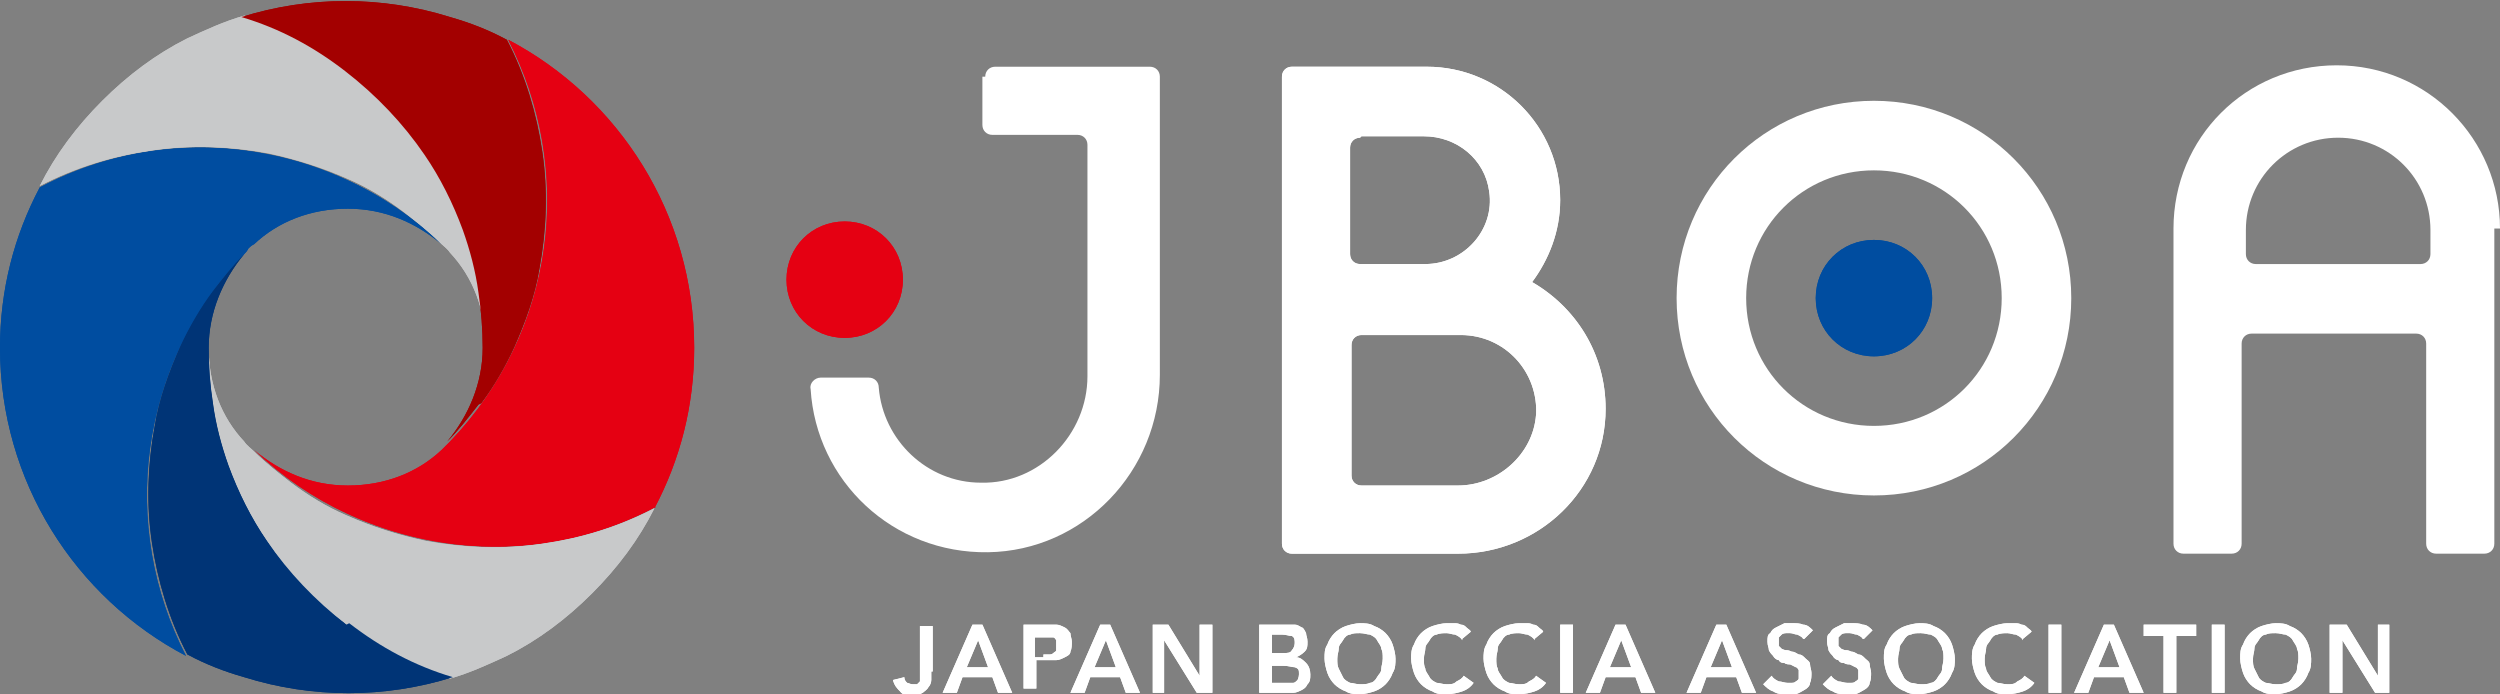<?xml version="1.0" encoding="UTF-8"?>
<svg id="_レイヤー_1" data-name="レイヤー_1" xmlns="http://www.w3.org/2000/svg" version="1.1" viewBox="0 0 176.1 48.9">
  <rect x="0" y="0" width="176.1" height="48.9" fill="#808080" stroke="none"/>
  <!-- Generator: Adobe Illustrator 29.3.1, SVG Export Plug-In . SVG Version: 2.1.0 Build 151)  -->
  <defs>
    <style>
      .st0 {
        fill: #003476;
      }

      .st1 {
        fill: #c8c9ca;
      }

      .st2 {
        fill: #fff;
      }

      .st3 {
        fill: #a30000;
      }

      .st4 {
        fill: #e51c19;
      }

      .st5 {
        fill: #e50012;
      }

      .st6 {
        fill: #004da0;
      }
    </style>
  </defs>
  <g>
    <path class="st6" d="M17.2,17.9c.1-.1.2-.2.3-.4.1-.1.2-.2.4-.3,1.7-1.6,4-2.5,6.6-2.5s4.8,1,6.6,2.5c-2-1.9-4.2-3.4-6.6-4.5-6.9-3.2-14.9-3.1-21.7.5-1.8,3.4-2.8,7.2-2.8,11.3,0,9.4,5.3,17.6,13.1,21.7-4.7-9.1-3.4-20.5,4.1-28.3"/>
    <path class="st4" d="M31.4,17.5s0,0,0,0c0,0,0,0,0,0,0,0,0,0,0,0"/>
    <path class="st5" d="M46.1,35.8c1.8-3.4,2.8-7.2,2.8-11.3,0-9.4-5.3-17.6-13.1-21.7,4.7,9.1,3.4,20.5-4.1,28.3-.1.1-.2.2-.3.3,0,0,0,0,0,0-.1.1-.2.2-.3.3-1.7,1.6-4,2.5-6.6,2.5s-4.8-1-6.6-2.5c2,1.9,4.2,3.4,6.6,4.5,6.9,3.2,14.9,3.1,21.7-.5"/>
    <path class="st1" d="M33.9,20.5c-.2-1.5-.6-3-1.1-4.4-.7-1.9-1.6-3.7-2.7-5.3-1.5-2.3-3.4-4.3-5.6-5.9-2.2-1.6-4.7-2.9-7.3-3.8-1.4.4-2.7,1-4,1.6-2.2,1.1-4.2,2.6-6,4.4-1.8,1.8-3.3,3.8-4.4,6,2.5-1.3,5.1-2.1,7.9-2.5,2.7-.4,5.5-.3,8.2.2,1.9.4,3.8,1,5.6,1.8,1.4.6,2.7,1.4,3.9,2.3.9.7,1.8,1.4,2.6,2.2.2.2.5.4.7.7,1.6,1.7,2.5,4,2.5,6.6,0-1.3-.1-2.6-.3-3.9"/>
    <path class="st3" d="M33.9,28.4c.9-1.2,1.7-2.6,2.3-3.9.8-1.8,1.5-3.7,1.8-5.6.5-2.7.6-5.5.2-8.2-.4-2.7-1.2-5.4-2.5-7.9-1.3-.7-2.6-1.2-4-1.6-4.8-1.5-9.9-1.5-14.7,0,2.7.8,5.1,2.1,7.3,3.8,2.2,1.7,4.1,3.7,5.6,5.9,1.1,1.6,2,3.4,2.7,5.3.5,1.4.9,2.9,1.1,4.4.2,1.3.3,2.6.3,3.9,0,2.5-1,4.8-2.5,6.6.8-.8,1.5-1.7,2.2-2.6"/>
    <path class="st1" d="M46.1,35.8c-2.5,1.3-5.1,2.1-7.9,2.5-2.7.4-5.5.3-8.2-.2-1.9-.4-3.8-1-5.6-1.8-1.4-.6-2.7-1.4-3.9-2.3-.9-.7-1.8-1.4-2.6-2.2-.2-.2-.5-.4-.7-.7-1.6-1.7-2.5-4-2.5-6.6,0,1.3.1,2.6.3,3.9.2,1.5.6,3,1.1,4.4.7,1.9,1.6,3.7,2.7,5.3,1.5,2.3,3.4,4.3,5.6,5.9,2.2,1.6,4.7,2.9,7.3,3.8,1.4-.4,2.7-1,4-1.6,2.2-1.1,4.2-2.6,6-4.4,1.8-1.8,3.3-3.8,4.4-6"/>
    <path class="st0" d="M24.4,44c-2.2-1.7-4.1-3.7-5.6-5.9-1.1-1.6-2-3.4-2.7-5.3-.5-1.4-.9-2.9-1.1-4.4-.2-1.3-.3-2.6-.3-3.9,0-2.5,1-4.8,2.5-6.6-.8.8-1.5,1.7-2.2,2.6-.9,1.2-1.7,2.6-2.3,3.9-.8,1.8-1.5,3.7-1.8,5.6-.5,2.7-.6,5.5-.2,8.2.4,2.7,1.2,5.4,2.5,7.9,1.3.7,2.6,1.2,4,1.6,4.8,1.5,9.9,1.5,14.7,0-2.7-.8-5.1-2.1-7.3-3.8"/>
    <path class="st2" d="M65.6,47.3c0,.2,0,.4,0,.6,0,.2-.1.4-.2.5-.1.2-.3.3-.4.4-.2.1-.4.2-.7.2s-.7,0-.9-.3c-.2-.2-.4-.4-.5-.8l.8-.2c0,.2.1.3.2.4.1,0,.2.1.4.1s.2,0,.3,0c0,0,.1-.1.2-.2,0,0,0-.2,0-.3,0-.1,0-.2,0-.4v-3.2h.9v3.2Z"/>
    <path class="st2" d="M68.5,44h.7l2.1,4.8h-1l-.4-1.1h-2.1l-.4,1.1h-1l2.1-4.8ZM69.6,47l-.7-1.9-.8,1.9h1.5Z"/>
    <path class="st2" d="M72.1,44h1.6c.3,0,.5,0,.7,0,.2,0,.4.1.6.2.2.1.3.3.4.4,0,.2.1.4.1.6s0,.5-.1.7c0,.2-.2.3-.4.4-.2.1-.4.2-.6.2-.2,0-.5,0-.7,0h-.7v2h-.9v-4.8ZM73.5,46.1c.1,0,.3,0,.4,0,.1,0,.2,0,.3-.1s.2-.1.2-.2c0,0,0-.2,0-.4s0-.3,0-.3c0,0-.1-.2-.2-.2,0,0-.2,0-.3,0-.1,0-.3,0-.4,0h-.6v1.4h.6Z"/>
    <path class="st2" d="M77.5,44h.7l2.1,4.8h-1l-.4-1.1h-2.1l-.4,1.1h-1l2.1-4.8ZM78.6,47l-.7-1.9-.8,1.9h1.5Z"/>
    <polygon class="st2" points="81.2 44 82.3 44 84.5 47.6 84.5 47.6 84.5 44 85.4 44 85.4 48.8 84.3 48.8 82 45.1 82 45.1 82 48.8 81.2 48.8 81.2 44"/>
    <path class="st2" d="M88.8,44h1.9c.2,0,.4,0,.5,0,.2,0,.3.1.5.2.1,0,.2.2.3.4,0,.2.1.3.1.6s0,.5-.2.7c-.2.2-.4.3-.6.4h0c.3,0,.5.2.7.4.2.2.3.5.3.8s0,.5-.2.7c-.1.2-.2.3-.4.4-.2.1-.4.2-.6.2-.2,0-.4,0-.7,0h-1.7v-4.8ZM89.6,46h.8c.3,0,.5,0,.6-.2.1-.1.2-.3.2-.5s0-.4-.2-.5c-.2,0-.4-.1-.7-.1h-.7v1.2ZM89.6,48.1h.8c.1,0,.2,0,.4,0,.1,0,.2,0,.3,0,.1,0,.2-.1.3-.2,0,0,.1-.2.1-.4,0-.3,0-.4-.3-.5-.2,0-.4-.1-.8-.1h-.8v1.4Z"/>
    <path class="st2" d="M93.3,46.4c0-.4,0-.7.2-1,.1-.3.3-.6.5-.8.2-.2.5-.4.8-.5.3-.1.7-.2,1-.2s.7,0,1,.2c.3.1.6.3.8.5.2.2.4.5.5.8.1.3.2.7.2,1s0,.7-.2,1c-.1.3-.3.6-.5.8-.2.2-.5.4-.8.5-.3.1-.7.2-1,.2s-.7,0-1-.2c-.3-.1-.6-.3-.8-.5-.2-.2-.4-.5-.5-.8-.1-.3-.2-.7-.2-1M94.2,46.4c0,.3,0,.5.1.7s.2.4.3.6c.1.2.3.3.5.4.2,0,.4.1.7.1s.5,0,.7-.1c.2,0,.4-.2.5-.4.1-.2.3-.3.3-.6,0-.2.1-.4.1-.7s0-.5-.1-.7c0-.2-.2-.4-.3-.6-.1-.2-.3-.3-.5-.4-.2,0-.4-.1-.7-.1s-.5,0-.7.1c-.2,0-.4.2-.5.4-.1.2-.3.3-.3.6,0,.2-.1.4-.1.7"/>
    <path class="st2" d="M103,45.1c-.1-.2-.3-.3-.5-.4-.2,0-.4-.1-.6-.1s-.5,0-.7.1c-.2,0-.4.2-.5.4-.1.2-.3.3-.3.6,0,.2-.1.4-.1.7s0,.5.1.7c0,.2.2.4.3.6.1.2.3.3.5.4.2,0,.4.1.7.1s.5,0,.7-.2c.2-.1.4-.2.5-.4l.7.5c-.2.3-.5.5-.8.6-.3.1-.7.2-1.1.2s-.7,0-1-.2c-.3-.1-.6-.3-.8-.5-.2-.2-.4-.5-.5-.8-.1-.3-.2-.7-.2-1s0-.7.2-1c.1-.3.3-.6.5-.8.2-.2.5-.4.8-.5.3-.1.7-.2,1-.2s.3,0,.5,0c.2,0,.3,0,.5.1.2,0,.3.1.4.2s.3.2.3.3l-.6.5Z"/>
    <path class="st2" d="M108.1,45.1c-.1-.2-.3-.3-.5-.4-.2,0-.4-.1-.6-.1s-.5,0-.7.1c-.2,0-.4.2-.5.4-.1.2-.3.3-.3.6,0,.2-.1.4-.1.7s0,.5.1.7c0,.2.2.4.3.6.1.2.3.3.5.4.2,0,.4.1.7.1s.5,0,.7-.2c.2-.1.4-.2.5-.4l.7.5c-.2.3-.5.5-.8.6-.3.1-.7.2-1.1.2s-.7,0-1-.2c-.3-.1-.6-.3-.8-.5-.2-.2-.4-.5-.5-.8-.1-.3-.2-.7-.2-1s0-.7.2-1c.1-.3.3-.6.5-.8.2-.2.5-.4.8-.5.3-.1.7-.2,1-.2s.3,0,.5,0c.2,0,.3,0,.5.1.2,0,.3.1.4.2s.3.2.3.3l-.6.5Z"/>
    <rect class="st2" x="109.9" y="44" width=".9" height="4.8"/>
    <path class="st2" d="M113.8,44h.7l2.1,4.8h-1l-.4-1.1h-2.1l-.4,1.1h-1l2.1-4.8ZM114.9,47l-.7-1.9-.8,1.9h1.5Z"/>
    <path class="st2" d="M120.9,44h.7l2.1,4.8h-1l-.4-1.1h-2.1l-.4,1.1h-1l2.1-4.8ZM122,47l-.7-1.9-.8,1.9h1.5Z"/>
    <path class="st2" d="M127,45c0-.1-.2-.2-.4-.3-.2,0-.3-.1-.5-.1s-.2,0-.3,0c0,0-.2,0-.3.1,0,0-.1.1-.2.2,0,0,0,.2,0,.3s0,.2,0,.3c0,0,.1.1.2.2,0,0,.2.1.3.1.1,0,.2,0,.4.1.2,0,.3.1.5.2.2,0,.3.1.5.3.1.1.3.2.3.4,0,.2.1.4.1.6s0,.5-.1.7c0,.2-.2.4-.4.5-.2.1-.3.2-.6.3-.2,0-.4,0-.7,0s-.6,0-.9-.2c-.3-.1-.5-.3-.7-.5l.6-.6c.1.2.3.3.5.4.2,0,.4.1.6.1s.2,0,.3,0c.1,0,.2,0,.3-.1,0,0,.2-.1.2-.2,0,0,0-.2,0-.3s0-.2,0-.3c0,0-.1-.2-.2-.2,0,0-.2-.1-.4-.2-.1,0-.3,0-.4-.1-.1,0-.3,0-.4-.2-.1,0-.3-.1-.4-.3-.1-.1-.2-.2-.3-.4,0-.2-.1-.3-.1-.6s0-.5.2-.6c.1-.2.2-.3.4-.4s.4-.2.6-.3c.2,0,.4,0,.6,0s.5,0,.7.1c.3,0,.5.2.7.4l-.6.6Z"/>
    <path class="st2" d="M131.2,45c0-.1-.2-.2-.4-.3-.2,0-.3-.1-.5-.1s-.2,0-.3,0c0,0-.2,0-.3.1,0,0-.1.1-.2.2,0,0,0,.2,0,.3s0,.2,0,.3c0,0,.1.1.2.2,0,0,.2.1.3.1.1,0,.2,0,.4.1.2,0,.3.1.5.2.2,0,.3.1.5.3.1.1.3.2.3.4,0,.2.1.4.1.6s0,.5-.1.7c0,.2-.2.4-.4.5-.2.1-.3.2-.6.3-.2,0-.4,0-.7,0s-.6,0-.9-.2c-.3-.1-.5-.3-.7-.5l.6-.6c.1.2.3.3.5.4.2,0,.4.1.6.1s.2,0,.3,0c.1,0,.2,0,.3-.1,0,0,.2-.1.2-.2,0,0,0-.2,0-.3s0-.2,0-.3c0,0-.1-.2-.2-.2,0,0-.2-.1-.4-.2-.1,0-.3,0-.4-.1-.1,0-.3,0-.4-.2-.1,0-.3-.1-.4-.3-.1-.1-.2-.2-.3-.4,0-.2-.1-.3-.1-.6s0-.5.2-.6c.1-.2.2-.3.4-.4s.4-.2.6-.3c.2,0,.4,0,.6,0s.5,0,.7.1c.3,0,.5.2.7.4l-.6.6Z"/>
    <path class="st2" d="M132.7,46.4c0-.4,0-.7.2-1,.1-.3.3-.6.5-.8.2-.2.5-.4.8-.5.3-.1.7-.2,1-.2s.7,0,1,.2c.3.1.6.3.8.5.2.2.4.5.5.8.1.3.2.7.2,1s0,.7-.2,1c-.1.3-.3.6-.5.8-.2.2-.5.4-.8.5-.3.1-.7.2-1,.2s-.7,0-1-.2c-.3-.1-.6-.3-.8-.5-.2-.2-.4-.5-.5-.8-.1-.3-.2-.7-.2-1M133.7,46.4c0,.3,0,.5.1.7s.2.4.3.6c.1.2.3.3.5.4.2,0,.4.1.7.1s.5,0,.7-.1c.2,0,.4-.2.5-.4.1-.2.3-.3.3-.6,0-.2.1-.4.1-.7s0-.5-.1-.7c0-.2-.2-.4-.3-.6-.1-.2-.3-.3-.5-.4-.2,0-.4-.1-.7-.1s-.5,0-.7.1c-.2,0-.4.2-.5.4-.1.2-.3.3-.3.6,0,.2-.1.4-.1.7"/>
    <path class="st2" d="M142.5,45.1c-.1-.2-.3-.3-.5-.4-.2,0-.4-.1-.6-.1s-.5,0-.7.1c-.2,0-.4.2-.5.4-.1.2-.3.3-.3.6,0,.2-.1.4-.1.7s0,.5.1.7c0,.2.2.4.3.6.1.2.3.3.5.4.2,0,.4.1.7.1s.5,0,.7-.2c.2-.1.4-.2.5-.4l.7.5c-.2.3-.5.5-.8.6-.3.1-.7.2-1.1.2s-.7,0-1-.2c-.3-.1-.6-.3-.8-.5-.2-.2-.4-.5-.5-.8-.1-.3-.2-.7-.2-1s0-.7.2-1c.1-.3.3-.6.5-.8.2-.2.5-.4.8-.5.3-.1.7-.2,1-.2s.3,0,.5,0c.2,0,.3,0,.5.1.2,0,.3.1.4.2s.3.2.3.3l-.6.5Z"/>
    <rect class="st2" x="144.3" y="44" width=".9" height="4.8"/>
    <path class="st2" d="M148.2,44h.7l2.1,4.8h-1l-.4-1.1h-2.1l-.4,1.1h-1l2.1-4.8ZM149.3,47l-.7-1.9-.8,1.9h1.5Z"/>
    <polygon class="st2" points="152.4 44.8 151 44.8 151 44 154.7 44 154.7 44.8 153.3 44.8 153.3 48.8 152.4 48.8 152.4 44.8"/>
    <rect class="st2" x="155.8" y="44" width=".9" height="4.8"/>
    <path class="st2" d="M157.8,46.4c0-.4,0-.7.2-1,.1-.3.3-.6.5-.8.2-.2.5-.4.8-.5.3-.1.7-.2,1-.2s.7,0,1,.2c.3.1.6.3.8.5.2.2.4.5.5.8.1.3.2.7.2,1s0,.7-.2,1c-.1.3-.3.6-.5.8-.2.2-.5.4-.8.5-.3.1-.7.2-1,.2s-.7,0-1-.2c-.3-.1-.6-.3-.8-.5-.2-.2-.4-.5-.5-.8-.1-.3-.2-.7-.2-1M158.7,46.4c0,.3,0,.5.1.7s.2.4.3.6c.1.2.3.3.5.4.2,0,.4.1.7.1s.5,0,.7-.1c.2,0,.4-.2.5-.4.1-.2.3-.3.3-.6,0-.2.1-.4.1-.7s0-.5-.1-.7c0-.2-.2-.4-.3-.6-.1-.2-.3-.3-.5-.4-.2,0-.4-.1-.7-.1s-.5,0-.7.1c-.2,0-.4.2-.5.4-.1.2-.3.3-.3.6,0,.2-.1.4-.1.7"/>
    <polygon class="st2" points="164.1 44 165.3 44 167.5 47.6 167.5 47.6 167.5 44 168.3 44 168.3 48.8 167.3 48.8 165 45.1 165 45.1 165 48.8 164.1 48.8 164.1 44"/>
    <path class="st2" d="M145.9,21c0,7.7-6.2,13.9-13.9,13.9s-13.9-6.2-13.9-13.9,6.2-13.9,13.9-13.9,13.9,6.2,13.9,13.9M141,21c0-5-4-9-9-9s-9,4-9,9,4,9,9,9,9-4,9-9"/>
    <path class="st2" d="M69.2,5.4v3.4c0,.4.3.7.7.7h6c.4,0,.7.3.7.7v16.3c0,4.1-3.4,7.6-7.5,7.5-3.8,0-6.9-3-7.2-6.7,0-.4-.3-.7-.7-.7h-3.4c-.4,0-.8.4-.7.8.4,6.5,5.8,11.6,12.5,11.5,6.7-.1,12.1-5.7,12.1-12.5V5.4c0-.4-.3-.7-.7-.7h-10.9c-.4,0-.7.3-.7.7"/>
    <path class="st2" d="M176.1,16.1c0-6.3-5.1-11.5-11.5-11.5s-11.5,5.1-11.5,11.5v22.2c0,.4.3.7.7.7h3.4c.4,0,.7-.3.7-.7v-14.1c0-.4.3-.7.7-.7h11.6c.4,0,.7.3.7.7v14.1c0,.4.3.7.7.7h3.4c.4,0,.7-.3.7-.7v-22.2ZM170.5,18.6h-11.6c-.4,0-.7-.3-.7-.7v-1.7c0-3.6,2.9-6.5,6.5-6.5s6.5,2.9,6.5,6.5h0v1.7c0,.4-.3.7-.7.7"/>
    <path class="st5" d="M63.6,19.7c0,2.3-1.8,4.1-4.1,4.1s-4.1-1.8-4.1-4.1,1.8-4.1,4.1-4.1,4.1,1.8,4.1,4.1"/>
    <path class="st6" d="M136.1,21c0,2.3-1.8,4.1-4.1,4.1s-4.1-1.8-4.1-4.1,1.8-4.1,4.1-4.1,4.1,1.8,4.1,4.1"/>
    <path class="st2" d="M107.9,19.9c1.2-1.6,2-3.6,2-5.8,0-5.2-4.2-9.4-9.4-9.4h-9.5c-.4,0-.7.3-.7.7v32.9c0,.4.3.7.7.7h11.7c5.7,0,10.4-4.5,10.4-10.2,0-3.9-2.1-7.2-5.3-9M95.9,9.6h4.4c2.3,0,4.3,1.6,4.6,3.9.4,2.7-1.8,5.1-4.5,5.1h-4.6c-.4,0-.7-.3-.7-.7v-7.5c0-.4.3-.7.7-.7M108.2,29.2c-.2,2.8-2.7,5-5.5,5h-6.8c-.4,0-.7-.3-.7-.7v-9.2c0-.4.3-.7.7-.7h7c3.1,0,5.5,2.6,5.3,5.7"/>
    <path class="st6" d="M17.2,17.9c.1-.1.2-.2.3-.4.1-.1.2-.2.4-.3,1.7-1.6,4-2.5,6.6-2.5s4.8,1,6.6,2.5c-2-1.9-4.2-3.4-6.6-4.5-6.9-3.2-14.9-3.1-21.7.5-1.8,3.4-2.8,7.2-2.8,11.3,0,9.4,5.3,17.6,13.1,21.7-4.7-9.1-3.4-20.5,4.1-28.3"/>
    <path class="st4" d="M31.4,17.5s0,0,0,0c0,0,0,0,0,0,0,0,0,0,0,0"/>
    <path class="st5" d="M46.1,35.8c1.8-3.4,2.8-7.2,2.8-11.3,0-9.4-5.3-17.6-13.1-21.7,4.7,9.1,3.4,20.5-4.1,28.3-.1.1-.2.2-.3.3,0,0,0,0,0,0-.1.1-.2.2-.3.3-1.7,1.6-4,2.5-6.6,2.5s-4.8-1-6.6-2.5c2,1.9,4.2,3.4,6.6,4.5,6.9,3.2,14.9,3.1,21.7-.5"/>
    <path class="st1" d="M33.9,20.5c-.2-1.5-.6-3-1.1-4.4-.7-1.9-1.6-3.7-2.7-5.3-1.5-2.3-3.4-4.3-5.6-5.9-2.2-1.6-4.7-2.9-7.3-3.8-1.4.4-2.7,1-4,1.6-2.2,1.1-4.2,2.6-6,4.4-1.8,1.8-3.3,3.8-4.4,6,2.5-1.3,5.1-2.1,7.9-2.5,2.7-.4,5.5-.3,8.2.2,1.9.4,3.8,1,5.6,1.8,1.4.6,2.7,1.4,3.9,2.3.9.7,1.8,1.4,2.6,2.2.2.2.5.4.7.7,1.6,1.7,2.5,4,2.5,6.6,0-1.3-.1-2.6-.3-3.9"/>
    <path class="st3" d="M33.9,28.4c.9-1.2,1.7-2.6,2.3-3.9.8-1.8,1.5-3.7,1.8-5.6.5-2.7.6-5.5.2-8.2-.4-2.7-1.2-5.4-2.5-7.9-1.3-.7-2.6-1.2-4-1.6-4.8-1.5-9.9-1.5-14.7,0,2.7.8,5.1,2.1,7.3,3.8,2.2,1.7,4.1,3.7,5.6,5.9,1.1,1.6,2,3.4,2.7,5.3.5,1.4.9,2.9,1.1,4.4.2,1.3.3,2.6.3,3.9,0,2.5-1,4.8-2.5,6.6.8-.8,1.5-1.7,2.2-2.6"/>
    <path class="st1" d="M46.1,35.8c-2.5,1.3-5.1,2.1-7.9,2.5-2.7.4-5.5.3-8.2-.2-1.9-.4-3.8-1-5.6-1.8-1.4-.6-2.7-1.4-3.9-2.3-.9-.7-1.8-1.4-2.6-2.2-.2-.2-.5-.4-.7-.7-1.6-1.7-2.5-4-2.5-6.6,0,1.3.1,2.6.3,3.9.2,1.5.6,3,1.1,4.4.7,1.9,1.6,3.7,2.7,5.3,1.5,2.3,3.4,4.3,5.6,5.9,2.2,1.6,4.7,2.9,7.3,3.8,1.4-.4,2.7-1,4-1.6,2.2-1.1,4.2-2.6,6-4.4,1.8-1.8,3.3-3.8,4.4-6"/>
    <path class="st0" d="M24.4,44c-2.2-1.7-4.1-3.7-5.6-5.9-1.1-1.6-2-3.4-2.7-5.3-.5-1.4-.9-2.9-1.1-4.4-.2-1.3-.3-2.6-.3-3.9,0-2.5,1-4.8,2.5-6.6-.8.8-1.5,1.7-2.2,2.6-.9,1.2-1.7,2.6-2.3,3.9-.8,1.8-1.5,3.7-1.8,5.6-.5,2.7-.6,5.5-.2,8.2.4,2.7,1.2,5.4,2.5,7.9,1.3.7,2.6,1.2,4,1.6,4.8,1.5,9.9,1.5,14.7,0-2.7-.8-5.1-2.1-7.3-3.8"/>
    <path class="st2" d="M65.6,47.3c0,.2,0,.4,0,.6,0,.2-.1.4-.2.5-.1.2-.3.3-.4.4-.2.1-.4.2-.7.2s-.7,0-.9-.3c-.2-.2-.4-.4-.5-.8l.8-.2c0,.2.1.3.2.4.1,0,.2.1.4.1s.2,0,.3,0c0,0,.1-.1.2-.2,0,0,0-.2,0-.3,0-.1,0-.2,0-.4v-3.2h.9v3.2Z"/>
    <path class="st2" d="M68.5,44h.7l2.1,4.8h-1l-.4-1.1h-2.1l-.4,1.1h-1l2.1-4.8ZM69.6,47l-.7-1.9-.8,1.9h1.5Z"/>
    <path class="st2" d="M72.1,44h1.6c.3,0,.5,0,.7,0,.2,0,.4.1.6.2.2.1.3.3.4.4,0,.2.1.4.1.6s0,.5-.1.7c0,.2-.2.3-.4.4-.2.1-.4.2-.6.2-.2,0-.5,0-.7,0h-.7v2h-.9v-4.8ZM73.5,46.1c.1,0,.3,0,.4,0,.1,0,.2,0,.3-.1s.2-.1.2-.2c0,0,0-.2,0-.4s0-.3,0-.3c0,0-.1-.2-.2-.2,0,0-.2,0-.3,0-.1,0-.3,0-.4,0h-.6v1.4h.6Z"/>
    <path class="st2" d="M77.5,44h.7l2.1,4.8h-1l-.4-1.1h-2.1l-.4,1.1h-1l2.1-4.8ZM78.6,47l-.7-1.9-.8,1.9h1.5Z"/>
    <polygon class="st2" points="81.2 44 82.3 44 84.5 47.6 84.5 47.6 84.5 44 85.4 44 85.4 48.8 84.3 48.8 82 45.1 82 45.1 82 48.8 81.2 48.8 81.2 44"/>
    <path class="st2" d="M88.8,44h1.9c.2,0,.4,0,.5,0,.2,0,.3.1.5.2.1,0,.2.2.3.4,0,.2.1.3.1.6s0,.5-.2.7c-.2.2-.4.3-.6.4h0c.3,0,.5.2.7.4.2.2.3.5.3.8s0,.5-.2.7c-.1.2-.2.3-.4.4-.2.1-.4.2-.6.2-.2,0-.4,0-.7,0h-1.7v-4.8ZM89.6,46h.8c.3,0,.5,0,.6-.2.1-.1.2-.3.2-.5s0-.4-.2-.5c-.2,0-.4-.1-.7-.1h-.7v1.2ZM89.6,48.1h.8c.1,0,.2,0,.4,0,.1,0,.2,0,.3,0,.1,0,.2-.1.3-.2,0,0,.1-.2.1-.4,0-.3,0-.4-.3-.5-.2,0-.4-.1-.8-.1h-.8v1.4Z"/>
    <path class="st2" d="M93.3,46.4c0-.4,0-.7.2-1,.1-.3.3-.6.5-.8.2-.2.5-.4.8-.5.3-.1.7-.2,1-.2s.7,0,1,.2c.3.1.6.3.8.5.2.2.4.5.5.8.1.3.2.7.2,1s0,.7-.2,1c-.1.3-.3.6-.5.8-.2.2-.5.4-.8.5-.3.1-.7.2-1,.2s-.7,0-1-.2c-.3-.1-.6-.3-.8-.5-.2-.2-.4-.5-.5-.8-.1-.3-.2-.7-.2-1M94.2,46.4c0,.3,0,.5.1.7s.2.4.3.6c.1.2.3.3.5.4.2,0,.4.1.7.1s.5,0,.7-.1c.2,0,.4-.2.5-.4.1-.2.3-.3.3-.6,0-.2.1-.4.1-.7s0-.5-.1-.7c0-.2-.2-.4-.3-.6-.1-.2-.3-.3-.5-.4-.2,0-.4-.1-.7-.1s-.5,0-.7.1c-.2,0-.4.2-.5.4-.1.2-.3.3-.3.6,0,.2-.1.4-.1.7"/>
    <path class="st2" d="M103,45.1c-.1-.2-.3-.3-.5-.4-.2,0-.4-.1-.6-.1s-.5,0-.7.1c-.2,0-.4.2-.5.4-.1.2-.3.3-.3.6,0,.2-.1.4-.1.7s0,.5.1.7c0,.2.2.4.3.6.1.2.3.3.5.4.2,0,.4.1.7.1s.5,0,.7-.2c.2-.1.4-.2.5-.4l.7.5c-.2.3-.5.5-.8.6-.3.1-.7.2-1.1.2s-.7,0-1-.2c-.3-.1-.6-.3-.8-.5-.2-.2-.4-.5-.5-.8-.1-.3-.2-.7-.2-1s0-.7.2-1c.1-.3.3-.6.5-.8.2-.2.5-.4.8-.5.3-.1.7-.2,1-.2s.3,0,.5,0c.2,0,.3,0,.5.1.2,0,.3.1.4.2s.3.2.3.3l-.6.5Z"/>
    <path class="st2" d="M108.1,45.1c-.1-.2-.3-.3-.5-.4-.2,0-.4-.1-.6-.1s-.5,0-.7.1c-.2,0-.4.2-.5.4-.1.2-.3.3-.3.6,0,.2-.1.4-.1.7s0,.5.1.7c0,.2.2.4.3.6.1.2.3.3.5.4.2,0,.4.1.7.1s.5,0,.7-.2c.2-.1.4-.2.5-.4l.7.5c-.2.3-.5.5-.8.6-.3.1-.7.2-1.1.2s-.7,0-1-.2c-.3-.1-.6-.3-.8-.5-.2-.2-.4-.5-.5-.8-.1-.3-.2-.7-.2-1s0-.7.2-1c.1-.3.3-.6.5-.8.2-.2.5-.4.8-.5.3-.1.7-.2,1-.2s.3,0,.5,0c.2,0,.3,0,.5.1.2,0,.3.1.4.2s.3.2.3.3l-.6.5Z"/>
    <rect class="st2" x="109.9" y="44" width=".9" height="4.8"/>
    <path class="st2" d="M113.8,44h.7l2.1,4.8h-1l-.4-1.1h-2.1l-.4,1.1h-1l2.1-4.8ZM114.9,47l-.7-1.9-.8,1.9h1.5Z"/>
    <path class="st2" d="M120.9,44h.7l2.1,4.8h-1l-.4-1.1h-2.1l-.4,1.1h-1l2.1-4.8ZM122,47l-.7-1.9-.8,1.9h1.5Z"/>
    <path class="st2" d="M127,45c0-.1-.2-.2-.4-.3-.2,0-.3-.1-.5-.1s-.2,0-.3,0c0,0-.2,0-.3.1,0,0-.1.1-.2.2,0,0,0,.2,0,.3s0,.2,0,.3c0,0,.1.1.2.2,0,0,.2.1.3.1.1,0,.2,0,.4.1.2,0,.3.1.5.2.2,0,.3.1.5.3.1.1.3.2.3.4,0,.2.1.4.1.6s0,.5-.1.7c0,.2-.2.4-.4.5-.2.1-.3.2-.6.3-.2,0-.4,0-.7,0s-.6,0-.9-.2c-.3-.1-.5-.3-.7-.5l.6-.6c.1.2.3.3.5.4.2,0,.4.1.6.1s.2,0,.3,0c.1,0,.2,0,.3-.1,0,0,.2-.1.2-.2,0,0,0-.2,0-.3s0-.2,0-.3c0,0-.1-.2-.2-.2,0,0-.2-.1-.4-.2-.1,0-.3,0-.4-.1-.1,0-.3,0-.4-.2-.1,0-.3-.1-.4-.3-.1-.1-.2-.2-.3-.4,0-.2-.1-.3-.1-.6s0-.5.2-.6c.1-.2.2-.3.4-.4s.4-.2.6-.3c.2,0,.4,0,.6,0s.5,0,.7.1c.3,0,.5.2.7.4l-.6.6Z"/>
    <path class="st2" d="M131.2,45c0-.1-.2-.2-.4-.3-.2,0-.3-.1-.5-.1s-.2,0-.3,0c0,0-.2,0-.3.1,0,0-.1.1-.2.2,0,0,0,.2,0,.3s0,.2,0,.3c0,0,.1.1.2.2,0,0,.2.1.3.1.1,0,.2,0,.4.1.2,0,.3.1.5.2.2,0,.3.1.5.3.1.1.3.2.3.4,0,.2.1.4.1.6s0,.5-.1.7c0,.2-.2.4-.4.5-.2.1-.3.2-.6.3-.2,0-.4,0-.7,0s-.6,0-.9-.2c-.3-.1-.5-.3-.7-.5l.6-.6c.1.2.3.3.5.4.2,0,.4.1.6.1s.2,0,.3,0c.1,0,.2,0,.3-.1,0,0,.2-.1.2-.2,0,0,0-.2,0-.3s0-.2,0-.3c0,0-.1-.2-.2-.2,0,0-.2-.1-.4-.2-.1,0-.3,0-.4-.1-.1,0-.3,0-.4-.2-.1,0-.3-.1-.4-.3-.1-.1-.2-.2-.3-.4,0-.2-.1-.3-.1-.6s0-.5.2-.6c.1-.2.2-.3.4-.4s.4-.2.6-.3c.2,0,.4,0,.6,0s.5,0,.7.1c.3,0,.5.2.7.4l-.6.6Z"/>
    <path class="st2" d="M132.7,46.4c0-.4,0-.7.2-1,.1-.3.3-.6.5-.8.2-.2.5-.4.8-.5.3-.1.7-.2,1-.2s.7,0,1,.2c.3.1.6.3.8.5.2.2.4.5.5.8.1.3.2.7.2,1s0,.7-.2,1c-.1.3-.3.6-.5.8-.2.2-.5.4-.8.5-.3.1-.7.2-1,.2s-.7,0-1-.2c-.3-.1-.6-.3-.8-.5-.2-.2-.4-.5-.5-.8-.1-.3-.2-.7-.2-1M133.7,46.4c0,.3,0,.5.1.7s.2.4.3.6c.1.2.3.3.5.4.2,0,.4.1.7.1s.5,0,.7-.1c.2,0,.4-.2.5-.4.1-.2.3-.3.3-.6,0-.2.1-.4.1-.7s0-.5-.1-.7c0-.2-.2-.4-.3-.6-.1-.2-.3-.3-.5-.4-.2,0-.4-.1-.7-.1s-.5,0-.7.1c-.2,0-.4.2-.5.4-.1.2-.3.3-.3.6,0,.2-.1.4-.1.7"/>
    <path class="st2" d="M142.5,45.1c-.1-.2-.3-.3-.5-.4-.2,0-.4-.1-.6-.1s-.5,0-.7.1c-.2,0-.4.2-.5.4-.1.2-.3.3-.3.6,0,.2-.1.4-.1.7s0,.5.1.7c0,.2.2.4.3.6.1.2.3.3.5.4.2,0,.4.1.7.1s.5,0,.7-.2c.2-.1.4-.2.5-.4l.7.5c-.2.3-.5.5-.8.6-.3.1-.7.2-1.1.2s-.7,0-1-.2c-.3-.1-.6-.3-.8-.5-.2-.2-.4-.5-.5-.8-.1-.3-.2-.7-.2-1s0-.7.2-1c.1-.3.3-.6.5-.8.2-.2.5-.4.8-.5.3-.1.7-.2,1-.2s.3,0,.5,0c.2,0,.3,0,.5.1.2,0,.3.1.4.2s.3.2.3.3l-.6.5Z"/>
    <rect class="st2" x="144.3" y="44" width=".9" height="4.8"/>
    <path class="st2" d="M148.2,44h.7l2.1,4.8h-1l-.4-1.1h-2.1l-.4,1.1h-1l2.1-4.8ZM149.3,47l-.7-1.9-.8,1.9h1.5Z"/>
    <polygon class="st2" points="152.4 44.8 151 44.8 151 44 154.7 44 154.7 44.8 153.3 44.8 153.3 48.8 152.4 48.8 152.4 44.8"/>
    <rect class="st2" x="155.8" y="44" width=".9" height="4.8"/>
    <path class="st2" d="M157.8,46.4c0-.4,0-.7.2-1,.1-.3.3-.6.5-.8.2-.2.5-.4.8-.5.3-.1.7-.2,1-.2s.7,0,1,.2c.3.1.6.3.8.5.2.2.4.5.5.8.1.3.2.7.2,1s0,.7-.2,1c-.1.3-.3.6-.5.8-.2.2-.5.4-.8.5-.3.1-.7.2-1,.2s-.7,0-1-.2c-.3-.1-.6-.3-.8-.5-.2-.2-.4-.5-.5-.8-.1-.3-.2-.7-.2-1M158.7,46.4c0,.3,0,.5.1.7s.2.4.3.6c.1.2.3.3.5.4.2,0,.4.1.7.1s.5,0,.7-.1c.2,0,.4-.2.5-.4.1-.2.3-.3.3-.6,0-.2.1-.4.1-.7s0-.5-.1-.7c0-.2-.2-.4-.3-.6-.1-.2-.3-.3-.5-.4-.2,0-.4-.1-.7-.1s-.5,0-.7.1c-.2,0-.4.2-.5.4-.1.2-.3.3-.3.6,0,.2-.1.4-.1.7"/>
    <polygon class="st2" points="164.1 44 165.3 44 167.5 47.6 167.5 47.6 167.5 44 168.3 44 168.3 48.8 167.3 48.8 165 45.1 165 45.1 165 48.8 164.1 48.8 164.1 44"/>
    <path class="st5" d="M63.6,19.7c0,2.3-1.8,4.1-4.1,4.1s-4.1-1.8-4.1-4.1,1.8-4.1,4.1-4.1,4.1,1.8,4.1,4.1"/>
    <path class="st6" d="M136.1,21c0,2.3-1.8,4.1-4.1,4.1s-4.1-1.8-4.1-4.1,1.8-4.1,4.1-4.1,4.1,1.8,4.1,4.1"/>
  </g>
  <path class="st2" d="M107.9,19.9c1.2-1.6,2-3.6,2-5.8,0-5.2-4.2-9.4-9.4-9.4h-9.5c-.4,0-.7.3-.7.7v32.9c0,.4.3.7.7.7h11.7c5.7,0,10.4-4.5,10.4-10.2,0-3.9-2.1-7.2-5.3-9M95.9,9.6h4.4c2.3,0,4.3,1.6,4.6,3.9.4,2.7-1.8,5.1-4.5,5.1h-4.6c-.4,0-.7-.3-.7-.7v-7.5c0-.4.3-.7.7-.7M108.2,29.2c-.2,2.8-2.7,5-5.5,5h-6.8c-.4,0-.7-.3-.7-.7v-9.2c0-.4.3-.7.7-.7h7c3.1,0,5.5,2.6,5.3,5.7"/>
</svg>